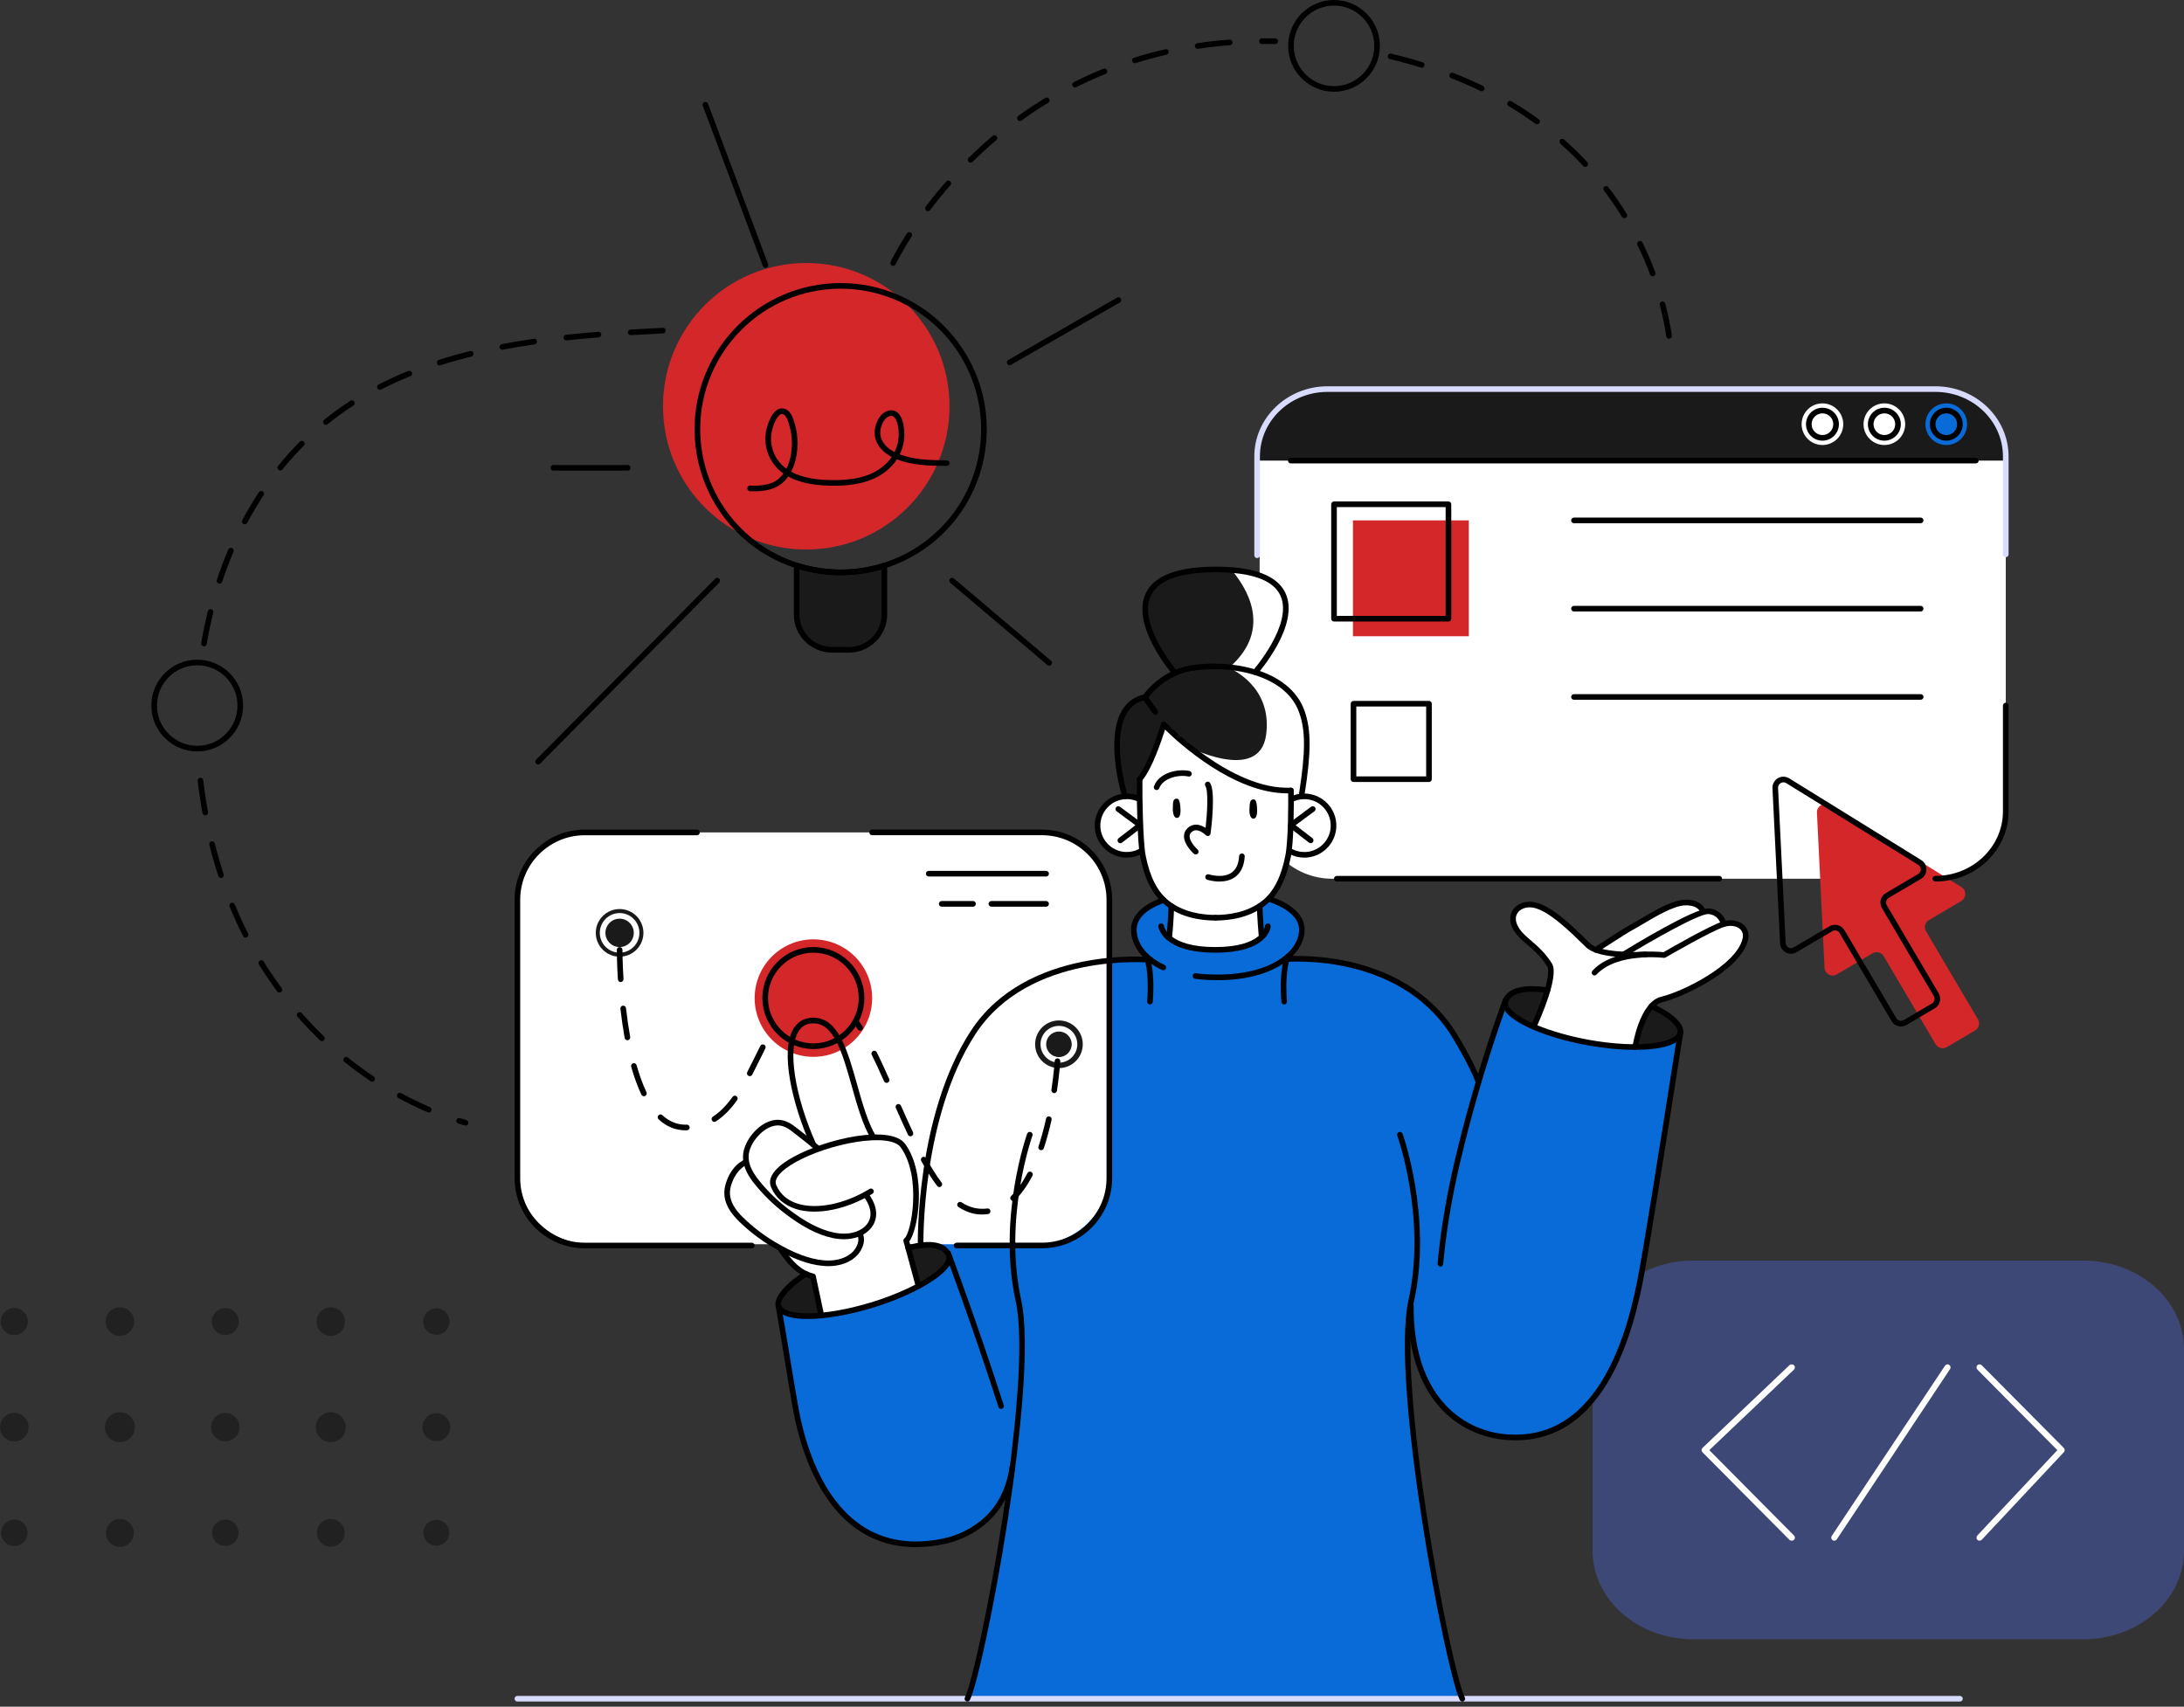 <svg width="421" height="329" viewBox="0 0 421 329" fill="none" xmlns="http://www.w3.org/2000/svg">
<rect x="0" y="0" width="421" height="329" fill="#333333" stroke="none"/>
<g clip-path="url(#clip0_800_1831)">
<path d="M256.808 75.005H372.651C380.374 75.005 386.643 81.274 386.643 88.997V155.398C386.643 163.121 380.374 169.39 372.651 169.39H256.808C249.086 169.39 242.816 163.121 242.816 155.398V88.997C242.816 81.274 249.086 75.005 256.808 75.005Z" fill="white"/>
<path d="M373.659 75.005H255.8C248.658 75.005 242.816 80.849 242.816 87.989V88.791H386.643V87.989C386.643 80.847 380.799 75.005 373.659 75.005Z" fill="#1A1A1A"/>
<path d="M326.396 243H401.604C412.31 243 421 250.646 421 260.065V298.935C421 308.354 412.31 316 401.604 316H326.396C315.69 316 307 308.354 307 298.935V260.065C307 250.646 315.69 243 326.396 243Z" fill="#3E4876"/>
<path d="M289.944 193.548L284.998 208.622C284.998 208.622 280.429 193.36 267.557 188.404C254.685 183.448 247.622 184.914 247.622 184.914C247.622 184.914 251.437 182.277 250.944 178.932C250.45 175.588 244.914 172.923 244.914 172.923L223.823 173.679C223.823 173.679 218.877 175.519 218.569 179.21C218.261 182.901 221.196 184.914 221.196 184.914C221.196 184.914 209.882 184.339 203.317 187.337C196.753 190.336 187.655 193.948 182.794 208.622C177.932 223.296 177.459 239.958 177.459 239.958L155.357 245.568C155.357 245.568 149.106 249.35 150.06 251.748L154.578 276.734C154.578 276.734 159.404 297.641 174.893 297.626C190.381 297.611 194.375 286.195 194.375 286.195C194.375 286.195 189.964 318.966 186.482 327.458H281.885C281.885 327.458 274.85 300.426 272.696 278.668C272.696 278.668 270.543 261.833 271.566 255.169C271.566 255.169 273.592 273.262 286.452 276.293C299.311 279.327 307.138 272.083 311.648 261.421C316.159 250.761 318.824 231.299 319.755 225.475C320.687 219.648 323.932 198.697 323.932 198.697C323.932 198.697 324.564 194.279 308.777 192.023C292.991 189.768 291.206 190.147 289.946 193.546L289.944 193.548Z" fill="#096BD8"/>
<path d="M113.726 160.463H199.849C207.572 160.463 213.841 166.733 213.841 174.455V225.849C213.841 233.572 207.572 239.841 199.849 239.841H113.726C106.004 239.841 99.734 233.572 99.734 225.849V174.455C99.734 166.733 106.004 160.463 113.726 160.463Z" fill="white"/>
<path d="M183.031 78.349C183.05 63.098 170.701 50.719 155.45 50.701C140.199 50.682 127.82 63.031 127.801 78.282C127.783 93.533 140.131 105.912 155.382 105.93C170.634 105.949 183.012 93.6 183.031 78.349Z" fill="#D3272A"/>
<path d="M216.737 153.122C216.737 153.122 212.491 136.735 220.364 134.465C220.364 134.465 223.538 131.034 226.504 129.735C226.504 129.735 219.124 120.684 220.947 115.743C222.769 110.805 227.965 109.573 234.252 109.505C240.539 109.436 247.455 111.35 247.859 116.202C248.261 121.053 241.954 129.583 241.954 129.583C241.954 129.583 251.166 131.945 251.593 139.619C252.021 147.296 250.96 152.387 250.96 152.387L248.826 153.952L218.262 155.808L216.739 153.12L216.737 153.122Z" fill="#1A1A1A"/>
<path d="M248.441 164.175C248.441 164.175 256.882 166.763 257.047 158.791C257.047 158.791 256.459 152.066 249.215 153.952L248.823 152.374C248.823 152.374 242.791 153.441 235.638 148.419C228.488 143.397 224.548 139.843 224.548 139.843C224.548 139.843 221.094 148.177 219.676 150.198L219.666 154.1C219.666 154.1 212.819 151.967 211.574 158.789C211.574 158.789 211.595 164.225 215.952 164.64C220.31 165.053 220.101 163.833 220.101 163.833C220.101 163.833 221.104 172.226 225.795 174.659L225.342 180.819C225.342 180.819 228.643 183.848 234.931 183.102C241.218 182.356 243.162 180.679 243.162 180.679L242.811 174.659C242.811 174.659 247.362 171.663 248.439 164.172L248.441 164.175Z" fill="white"/>
<path d="M295.725 197.672C295.725 197.672 299.332 189.511 298.953 187.666C298.573 185.82 294.969 181.75 293.185 180.251C291.4 178.749 291.383 175.746 293.185 174.735C294.989 173.727 297.825 174.743 300.554 177.113C303.28 179.482 306.675 183.145 307.905 183.099C307.905 183.099 317.292 176.018 321.283 174.995C325.274 173.972 327.155 173.755 328.166 175.405C328.166 175.405 331.488 175.578 332.254 177.93C332.254 177.93 335.092 177.355 336.105 179.075C337.121 180.796 335.726 184.128 332.419 186.442C329.113 188.755 324.047 191.693 320.359 192.652C316.671 193.612 315.21 201.879 315.21 201.879C315.21 201.879 302.822 201.469 295.728 197.669L295.725 197.672Z" fill="white"/>
<path d="M177.063 247.917L174.683 239.146C174.683 239.146 178.282 234.758 176.198 226.086C174.113 217.414 168.348 219.226 168.348 219.226C168.348 219.226 164.817 210.618 163.792 206.054C162.766 201.49 159.867 195.974 156.056 196.717C152.243 197.458 151.709 203.552 152.849 208.314C153.989 213.076 156.499 220.002 156.499 220.002C156.499 220.002 152.192 216.273 150.571 216.398C148.949 216.523 145.635 217.867 144.76 219.908C143.887 221.95 143.581 224.009 143.581 224.009C143.581 224.009 140.351 225.757 140.249 229.008C140.148 232.261 142.405 235.712 150.988 240.93C150.988 240.93 152.345 245.278 157.062 245.891L158.327 253.578C158.327 253.578 163.916 253.064 168.348 251.484C172.782 249.903 177.063 247.915 177.063 247.915V247.917Z" fill="white"/>
<path d="M378.096 170.993L352.644 155.24C351.565 154.573 350.183 155.39 350.244 156.655L351.708 186.551C351.766 187.734 353.059 188.432 354.08 187.829L360.96 183.771C361.708 183.331 362.673 183.578 363.116 184.329L373.119 201.296C373.56 202.045 374.527 202.294 375.275 201.854L380.72 198.644C381.468 198.204 381.718 197.239 381.277 196.488L371.274 179.52C370.834 178.772 371.081 177.807 371.831 177.365L378.07 173.686C379.091 173.086 379.106 171.615 378.098 170.993H378.096Z" fill="#D3272A"/>
<path d="M153.562 109.003V119.854C153.562 119.854 154.526 125.261 161.599 125.261C168.673 125.261 170.185 120.43 170.185 120.43L170.523 109.011C170.523 109.011 163.604 112.216 153.562 109.003Z" fill="#1A1A1A"/>
<path d="M167.981 194.166C168.956 187.988 164.739 182.189 158.561 181.214C152.383 180.239 146.585 184.457 145.609 190.634C144.634 196.812 148.852 202.611 155.03 203.586C161.207 204.561 167.006 200.344 167.981 194.166Z" fill="#D3272A"/>
<path d="M379.188 81.77C379.188 83.987 377.391 85.784 375.174 85.784C372.957 85.784 371.16 83.987 371.16 81.77C371.16 79.553 372.957 77.756 375.174 77.756C377.391 77.756 379.188 79.553 379.188 81.77Z" fill="#096BD8"/>
<path d="M367.255 81.77C367.255 83.987 365.458 85.784 363.241 85.784C361.024 85.784 359.227 83.987 359.227 81.77C359.227 79.553 361.024 77.756 363.241 77.756C365.458 77.756 367.255 79.553 367.255 81.77Z" fill="white"/>
<path d="M355.317 81.77C355.317 83.987 353.52 85.784 351.303 85.784C349.086 85.784 347.289 83.987 347.289 81.77C347.289 79.553 349.086 77.756 351.303 77.756C353.52 77.756 355.317 79.553 355.317 81.77Z" fill="white"/>
<path d="M154.837 245.57L156.79 246.008L158.655 253.708C158.655 253.708 150.518 253.957 150.06 251.748C149.601 249.539 154.837 245.57 154.837 245.57Z" fill="#1A1A1A"/>
<path d="M175.152 240.564L177.061 247.917C177.061 247.917 184.326 244.153 182.636 241.335C180.943 238.515 175.152 240.566 175.152 240.566V240.564Z" fill="#1A1A1A"/>
<path d="M297.946 190.715C297.946 190.715 296.857 196.931 295.724 197.672C294.594 198.415 289.353 195.276 290.241 192.746C291.13 190.214 297.944 190.715 297.944 190.715H297.946Z" fill="#1A1A1A"/>
<path d="M317.949 193.922C317.949 193.922 315.233 199.509 315.49 201.765C315.49 201.765 323.457 201.805 323.93 198.7C324.307 196.241 317.949 193.922 317.949 193.922Z" fill="#1A1A1A"/>
<path d="M124.031 179.826C124.031 182.361 121.975 184.418 119.439 184.418C116.904 184.418 114.848 182.361 114.848 179.826C114.848 177.291 116.904 175.234 119.439 175.234C121.975 175.234 124.031 177.291 124.031 179.826Z" fill="#1A1A1A"/>
<path d="M208.719 201.301C208.719 203.837 206.662 205.893 204.127 205.893C201.592 205.893 199.535 203.837 199.535 201.301C199.535 198.766 201.592 196.709 204.127 196.709C206.662 196.709 208.719 198.766 208.719 201.301Z" fill="#1A1A1A"/>
<path d="M283.134 100.313H260.801V122.647H283.134V100.313Z" fill="#D3272A"/>
<path d="M250.959 152.389C250.959 152.389 252.02 147.296 251.593 139.622C251.165 131.947 241.953 129.585 241.953 129.585C241.953 129.585 248.261 121.056 247.858 116.204C247.517 112.101 242.521 110.108 237.186 109.627C240.009 112.847 245.682 121.132 236.888 128.743C236.888 128.743 245.361 132.092 244.063 141.658C242.765 151.226 228.48 143.707 228.48 143.707C228.48 143.707 233.482 150.266 236.845 154.68L248.823 153.952L250.956 152.387L250.959 152.389Z" fill="white"/>
<path d="M345.375 296.997C345.209 296.997 345.047 296.933 344.924 296.811L328.17 279.935C327.939 279.704 327.944 279.336 328.182 279.111L344.936 263.171C345.176 262.943 345.575 262.943 345.818 263.171C346.061 263.403 346.061 263.776 345.818 264.01L329.491 279.542L345.829 296C346.067 296.237 346.055 296.61 345.803 296.836C345.683 296.944 345.531 297 345.375 297V296.997Z" fill="white"/>
<path d="M295.627 198.438C295.551 198.438 295.472 198.42 295.4 198.387C295.131 198.262 295.011 197.939 295.136 197.669C296.811 194.039 299.135 187.747 298.244 186.312C297.058 184.397 295.749 183.272 294.484 182.18C293.998 181.763 293.53 181.358 293.092 180.931C290.465 178.362 291.089 176.382 291.478 175.649C292.219 174.257 294.023 173.541 295.838 173.918C299.104 174.593 303.037 178.444 306.201 181.541L306.486 181.821C308.308 183.603 314.809 183.606 317.163 183.453C317.464 183.471 317.718 183.659 317.736 183.96C317.754 184.257 317.53 184.514 317.23 184.532C316.868 184.553 308.265 185.074 305.727 182.593L305.442 182.315C302.543 179.477 298.572 175.588 295.619 174.979C294.26 174.705 292.952 175.186 292.433 176.158C291.85 177.253 292.366 178.711 293.848 180.159C294.27 180.572 294.721 180.961 295.189 181.363C296.454 182.453 297.887 183.687 299.165 185.744C300.624 188.091 296.884 196.47 296.118 198.125C296.027 198.323 295.833 198.44 295.627 198.44V198.438Z" fill="black"/>
<path d="M315.208 202.426C314.832 202.373 314.628 202.098 314.674 201.803C314.727 201.446 316.051 193.113 320.236 192.13C324.29 191.178 334.808 186.049 335.925 180.857C336.075 180.154 335.9 179.546 335.416 179.1C334.731 178.472 333.581 178.304 332.413 178.66C330.01 179.391 321.144 184.52 321.055 184.573C320.953 184.632 320.834 184.662 320.717 184.642C320.63 184.634 311.724 183.573 307.761 187.862C307.557 188.081 307.218 188.096 306.994 187.892C306.776 187.689 306.76 187.347 306.964 187.126C311.019 182.738 319.291 183.402 320.666 183.547C321.91 182.829 329.727 178.344 332.095 177.624C333.634 177.158 335.182 177.421 336.144 178.304C336.905 179.004 337.208 180.017 336.979 181.083C335.678 187.139 324.008 192.354 320.482 193.184C317.593 193.864 316.084 199.754 315.746 201.966C315.705 202.233 315.476 202.426 315.211 202.426H315.208Z" fill="black"/>
<path d="M312.956 184.54C312.775 184.54 312.597 184.448 312.495 184.283C312.338 184.028 312.416 183.695 312.671 183.537C314.119 182.646 326.884 174.842 329.476 175.122C331.751 175.372 332.637 177.148 332.787 178.054C332.836 178.35 332.637 178.627 332.342 178.675C332.052 178.726 331.769 178.525 331.721 178.233C331.703 178.143 331.364 176.42 329.359 176.199C327.719 176.021 318.592 181.167 313.241 184.459C313.152 184.512 313.053 184.54 312.956 184.54Z" fill="black"/>
<path d="M307.624 183.644C307.449 183.644 307.276 183.558 307.171 183.4C307.006 183.15 307.077 182.817 307.327 182.651C307.551 182.504 312.85 179.027 314.11 178.352C314.713 178.029 315.431 177.606 316.213 177.143C318.903 175.55 322.25 173.569 324.704 173.445C328.066 173.274 328.761 175.42 328.789 175.512C328.868 175.799 328.7 176.097 328.413 176.178C328.135 176.26 327.835 176.092 327.748 175.812C327.728 175.746 327.272 174.42 324.757 174.526C322.571 174.638 319.214 176.626 316.765 178.077C315.968 178.551 315.235 178.981 314.622 179.312C313.403 179.966 307.973 183.524 307.917 183.56C307.826 183.621 307.724 183.649 307.622 183.649L307.624 183.644Z" fill="black"/>
<path d="M377.808 328H99.734C99.433 328 99.191 327.758 99.191 327.458C99.191 327.157 99.433 326.916 99.734 326.916H377.808C378.109 326.916 378.351 327.157 378.351 327.458C378.351 327.758 378.109 328 377.808 328Z" fill="#D8DBFE"/>
<path d="M226.695 153.968C227.127 153.899 227.415 154.085 227.54 155.64C227.677 157.376 227.229 157.681 226.84 157.666C226.45 157.651 226.061 157.116 226.079 155.874C226.097 154.634 226.127 154.054 226.695 153.965V153.968Z" fill="black"/>
<path d="M241.517 154.107C241.949 154.051 242.234 154.242 242.318 155.803C242.41 157.541 241.954 157.834 241.565 157.808C241.176 157.783 240.801 157.238 240.852 155.999C240.903 154.759 240.949 154.181 241.517 154.107Z" fill="black"/>
<path d="M217.208 165.322C217.078 165.322 216.946 165.32 216.816 165.31C213.416 165.096 210.822 162.156 211.036 158.755C211.25 155.355 214.24 152.758 217.59 152.977C218.244 153.018 218.883 153.161 219.494 153.402C219.771 153.512 219.906 153.827 219.797 154.105C219.687 154.382 219.377 154.52 219.094 154.408C218.593 154.209 218.064 154.09 217.524 154.056C214.711 153.881 212.293 156.019 212.118 158.824C211.942 161.629 214.08 164.055 216.885 164.23C217.801 164.281 218.73 164.095 219.55 163.668C219.812 163.533 220.141 163.632 220.281 163.897C220.418 164.162 220.314 164.49 220.051 164.627C219.173 165.083 218.198 165.32 217.211 165.32L217.208 165.322Z" fill="black"/>
<path d="M215.964 162.545C215.804 162.545 215.643 162.471 215.537 162.334C215.353 162.1 215.397 161.759 215.636 161.575L218.874 159.073L215.246 156.391C215.007 156.212 214.956 155.874 215.132 155.635C215.31 155.395 215.649 155.344 215.888 155.52L220.09 158.63C220.228 158.732 220.309 158.89 220.309 159.061C220.309 159.231 220.233 159.392 220.098 159.493L216.292 162.433C216.193 162.51 216.079 162.548 215.962 162.548L215.964 162.545Z" fill="black"/>
<path d="M251.416 165.322C250.428 165.322 249.454 165.086 248.575 164.63C248.311 164.49 248.209 164.164 248.346 163.9C248.486 163.635 248.81 163.536 249.077 163.67C249.896 164.098 250.818 164.289 251.742 164.233C254.547 164.057 256.685 161.632 256.509 158.827C256.334 156.022 253.923 153.878 251.103 154.059C250.523 154.095 249.958 154.227 249.431 154.454C249.156 154.571 248.838 154.443 248.72 154.169C248.603 153.894 248.733 153.576 249.006 153.458C249.647 153.186 250.329 153.026 251.034 152.98C254.404 152.764 257.375 155.36 257.589 158.758C257.802 162.159 255.209 165.098 251.811 165.312C251.681 165.32 251.548 165.325 251.419 165.325L251.416 165.322Z" fill="black"/>
<path d="M252.66 162.545C252.545 162.545 252.428 162.507 252.329 162.431L248.524 159.491C248.389 159.386 248.31 159.226 248.313 159.058C248.313 158.89 248.397 158.73 248.531 158.628L252.734 155.517C252.973 155.342 253.314 155.39 253.49 155.632C253.668 155.871 253.617 156.21 253.375 156.388L249.748 159.071L252.986 161.573C253.223 161.756 253.266 162.095 253.085 162.331C252.978 162.471 252.818 162.543 252.657 162.543L252.66 162.545Z" fill="black"/>
<path d="M292.162 277.642C291.584 277.642 290.996 277.619 290.395 277.573C281.104 276.845 271.241 269.622 271.424 251.524C271.427 251.226 271.669 250.987 271.967 250.987C272.272 250.989 272.509 251.236 272.509 251.534C272.333 268.886 281.677 275.804 290.482 276.492C310.206 278.034 314.782 251.817 316.284 243.201C318.471 230.632 323.348 199.283 323.396 198.967C323.442 198.672 323.706 198.483 324.014 198.514C324.31 198.56 324.513 198.837 324.467 199.133C324.419 199.448 319.537 230.807 317.351 243.386C315.854 251.985 311.389 277.642 292.167 277.642H292.162Z" fill="black"/>
<path d="M277.653 244.155C277.307 244.125 277.088 243.863 277.116 243.565C277.806 235.944 279.221 228.896 280.287 224.322C284.5 206.255 289.69 192.688 289.741 192.553C289.85 192.276 290.161 192.136 290.441 192.242C290.721 192.349 290.858 192.662 290.751 192.942C290.7 193.077 285.536 206.581 281.341 224.571C280.285 229.107 278.88 236.107 278.192 243.664C278.167 243.944 277.933 244.155 277.653 244.155Z" fill="black"/>
<path d="M234.31 177.451C231.596 177.451 227.712 176.934 224.612 174.471C222.227 172.577 220.646 169.53 219.783 165.16C219.213 162.268 219.088 153.163 219.139 150.19C219.144 149.895 219.386 149.658 219.681 149.658C219.989 149.663 220.229 149.91 220.224 150.208C220.17 153.402 220.318 162.271 220.847 164.948C221.659 169.054 223.11 171.892 225.286 173.623C228.142 175.891 231.769 176.367 234.31 176.367C234.61 176.367 234.852 176.609 234.852 176.909C234.852 177.209 234.61 177.451 234.31 177.451Z" fill="black"/>
<path d="M234.308 177.451C234.007 177.451 233.766 177.209 233.766 176.909C233.766 176.609 234.007 176.367 234.308 176.367C236.848 176.367 240.475 175.891 243.331 173.623C245.507 171.892 246.961 169.057 247.77 164.948C248.34 162.064 248.356 154.899 248.312 152.382C248.307 152.084 248.547 151.837 248.844 151.832C249.147 151.832 249.389 152.069 249.394 152.364C249.438 154.914 249.417 162.182 248.832 165.157C247.969 169.525 246.388 172.574 244.003 174.468C240.903 176.932 237.019 177.449 234.308 177.449V177.451Z" fill="black"/>
<path d="M248.13 152.931C237.847 152.931 227.286 143.29 224.583 140.642C223.901 142.806 222.017 148.373 220.083 150.557C219.887 150.781 219.543 150.801 219.319 150.605C219.095 150.406 219.075 150.065 219.273 149.841C221.485 147.342 223.789 139.55 223.809 139.471C223.863 139.286 224.013 139.143 224.201 139.097C224.387 139.054 224.588 139.11 224.72 139.25C224.845 139.38 237.381 152.351 248.802 151.837C249.108 151.842 249.355 152.053 249.365 152.354C249.377 152.651 249.148 152.906 248.848 152.919C248.609 152.929 248.367 152.934 248.128 152.934L248.13 152.931Z" fill="black"/>
<path d="M225.421 181.017C225.072 180.984 224.853 180.722 224.881 180.424C225.171 177.405 225.255 174.671 225.258 174.646C225.266 174.353 225.507 174.122 225.798 174.122C226.113 174.132 226.347 174.381 226.337 174.679C226.337 174.707 226.251 177.474 225.958 180.528C225.93 180.808 225.696 181.02 225.421 181.02V181.017Z" fill="black"/>
<path d="M243.169 180.752C242.891 180.752 242.654 180.541 242.629 180.259C242.357 177.314 242.278 174.702 242.278 174.674C242.268 174.376 242.502 174.127 242.802 174.119C243.108 174.119 243.349 174.348 243.357 174.643C243.357 174.669 243.436 177.25 243.706 180.159C243.734 180.455 243.515 180.719 243.217 180.747C243.199 180.747 243.184 180.75 243.169 180.75V180.752Z" fill="black"/>
<path d="M216.85 154.046C216.618 154.046 216.404 153.896 216.333 153.664C216.196 153.214 212.981 142.559 216.267 136.972C217.214 135.361 218.614 134.322 220.426 133.884C221.078 132.998 224.137 129.216 229.365 128.297C236.813 126.991 248.588 128.837 251.47 137.028C252.765 140.703 252.77 144.898 251.495 153.066C251.447 153.361 251.169 153.563 250.876 153.517C250.581 153.471 250.378 153.193 250.423 152.898C251.668 144.931 251.673 140.874 250.449 137.387C247.774 129.789 236.622 128.119 229.549 129.364C224.211 130.3 221.22 134.627 221.192 134.671C221.113 134.788 220.991 134.867 220.856 134.897C219.23 135.243 218.033 136.101 217.196 137.522C214.149 142.701 217.333 153.242 217.367 153.346C217.453 153.631 217.293 153.934 217.008 154.023C216.954 154.039 216.901 154.046 216.847 154.046H216.85Z" fill="black"/>
<path d="M186.48 328C186.398 328 186.317 327.982 186.241 327.944C185.971 327.811 185.861 327.486 185.994 327.218C188.72 321.687 199.27 266.615 195.791 250.832C192.245 234.735 197.939 218.709 197.998 218.546C198.102 218.266 198.413 218.121 198.693 218.22C198.973 218.325 199.12 218.633 199.018 218.915C198.96 219.073 193.373 234.816 196.85 250.597C200.362 266.531 189.718 322.115 186.966 327.694C186.872 327.885 186.681 327.997 186.48 327.997V328Z" fill="black"/>
<path d="M281.884 328C281.685 328 281.492 327.888 281.397 327.697C278.646 322.12 268.001 266.542 271.514 250.6C274.993 234.809 269.404 219.076 269.345 218.918C269.243 218.638 269.388 218.327 269.671 218.223C269.953 218.121 270.261 218.266 270.366 218.549C270.424 218.709 276.118 234.737 272.573 250.834C269.093 266.626 279.646 321.693 282.372 327.221C282.505 327.488 282.395 327.814 282.125 327.947C282.049 327.985 281.968 328.003 281.886 328.003L281.884 328Z" fill="black"/>
<path d="M315.176 202.375C312.333 202.375 309.144 202.065 306.072 201.507C298.066 200.059 291.426 197.213 289.924 194.587C289.476 193.805 289.555 193.174 289.7 192.779C290.774 189.857 295.015 189.839 298.382 190.341C298.677 190.384 298.881 190.659 298.838 190.954C298.794 191.25 298.532 191.468 298.224 191.41C295.791 191.051 291.581 190.796 290.718 193.151C290.621 193.416 290.67 193.708 290.863 194.049C292.176 196.34 298.8 199.089 306.268 200.441C315.882 202.172 323.014 201.057 323.396 198.962C323.571 197.995 321.815 196.132 318.122 194.449C317.852 194.324 317.73 194.004 317.854 193.731C317.979 193.459 318.302 193.344 318.572 193.464C321.66 194.872 324.829 197.106 324.46 199.155C324.047 201.421 320.137 202.373 315.179 202.373L315.176 202.375Z" fill="black"/>
<path d="M176.543 298.232C172.445 298.232 168.759 297.153 165.539 295.007C157.335 289.537 154.151 278.439 152.985 272.31C152.492 269.724 151.901 266.096 151.272 262.261C150.723 258.903 150.132 255.294 149.524 251.845C149.473 251.55 149.669 251.27 149.961 251.216C150.267 251.173 150.537 251.361 150.59 251.654C151.199 255.108 151.792 258.722 152.341 262.085C152.968 265.916 153.561 269.535 154.049 272.106C155.185 278.07 158.264 288.857 166.14 294.106C170.5 297.013 175.789 297.842 181.858 296.567C185.202 295.867 193.144 293.111 194.625 282.705C194.666 282.41 194.946 282.191 195.236 282.247C195.531 282.288 195.738 282.562 195.694 282.858C194.075 294.251 184.864 297.043 182.082 297.626C180.16 298.028 178.314 298.229 176.543 298.229V298.232Z" fill="black"/>
<path d="M192.98 271.602C192.751 271.602 192.537 271.455 192.466 271.226C187.433 255.564 182.335 241.943 182.284 241.809C182.18 241.529 182.322 241.218 182.6 241.114C182.88 241.007 183.19 241.149 183.295 241.429C183.346 241.564 188.452 255.207 193.491 270.895C193.583 271.18 193.428 271.483 193.143 271.574C193.087 271.592 193.031 271.602 192.977 271.602H192.98Z" fill="black"/>
<path d="M155.666 254.258C152.423 254.258 150.04 253.565 149.539 251.908C149.452 251.623 149.615 251.32 149.9 251.234C150.185 251.15 150.488 251.308 150.575 251.595C151.191 253.634 158.399 253.932 167.759 251.104C175.023 248.907 181.287 245.42 182.328 242.989C182.484 242.628 182.499 242.333 182.372 242.083C181.3 239.96 177.884 240.368 175.206 241.085C174.911 241.159 174.621 240.991 174.542 240.704C174.466 240.413 174.636 240.118 174.924 240.039C179.386 238.84 182.214 239.37 183.336 241.594C183.525 241.971 183.677 242.59 183.324 243.417C182.148 246.156 175.736 249.824 168.069 252.14C163.788 253.433 159.211 254.26 155.666 254.26V254.258Z" fill="black"/>
<path d="M150.057 252.29C149.825 252.29 149.609 252.14 149.54 251.906C148.965 250.002 151.963 246.98 155.076 245.104C155.333 244.949 155.664 245.031 155.82 245.29C155.972 245.545 155.891 245.878 155.634 246.034C152.373 247.999 150.273 250.59 150.576 251.59C150.663 251.875 150.5 252.178 150.215 252.265C150.161 252.28 150.11 252.288 150.057 252.288V252.29Z" fill="black"/>
<path d="M222.953 152.3C222.892 152.3 222.828 152.29 222.767 152.267C222.487 152.165 222.339 151.855 222.444 151.572C223.416 148.902 227.125 148.133 229.314 148.625C229.604 148.691 229.787 148.978 229.723 149.271C229.66 149.561 229.377 149.747 229.077 149.681C227.275 149.276 224.182 149.956 223.459 151.944C223.38 152.163 223.174 152.3 222.953 152.3Z" fill="black"/>
<path d="M235.064 169.932C233.802 169.932 232.779 169.606 232.705 169.581C232.42 169.486 232.267 169.184 232.359 168.898C232.453 168.613 232.761 168.458 233.041 168.552C233.066 168.562 235.688 169.387 237.378 168.237C238.269 167.631 238.768 166.552 238.862 165.029C238.882 164.734 239.096 164.531 239.435 164.523C239.733 164.541 239.959 164.798 239.941 165.096C239.824 166.972 239.165 168.331 237.981 169.133C237.073 169.751 236.004 169.929 235.064 169.929V169.932Z" fill="black"/>
<path d="M230.502 164.716C230.372 164.716 230.245 164.671 230.141 164.576C229.952 164.408 228.282 162.868 228.232 161.275C228.214 160.682 228.425 160.14 228.848 159.71C229.334 159.216 229.909 158.964 230.555 158.964C231.261 158.964 231.912 159.274 232.396 159.587C232.727 156.609 232.956 152.43 232.355 151.514C232.192 151.264 232.261 150.928 232.51 150.765C232.762 150.602 233.096 150.668 233.261 150.92C234.346 152.57 233.531 159.341 233.355 160.682C233.327 160.886 233.185 161.059 232.989 161.125C232.795 161.191 232.576 161.138 232.431 160.99C232.172 160.725 231.332 160.043 230.555 160.043C230.204 160.043 229.899 160.183 229.619 160.466C229.4 160.69 229.303 160.934 229.313 161.237C229.344 162.204 230.443 163.393 230.863 163.77C231.087 163.968 231.105 164.312 230.907 164.533C230.8 164.653 230.652 164.714 230.505 164.714L230.502 164.716Z" fill="black"/>
<path d="M222.692 137.779C222.522 137.779 222.356 137.7 222.249 137.552L220.506 135.091C220.333 134.846 220.391 134.51 220.636 134.335C220.877 134.164 221.216 134.22 221.392 134.465L223.135 136.926C223.308 137.17 223.25 137.506 223.005 137.682C222.911 137.748 222.802 137.781 222.692 137.781V137.779Z" fill="black"/>
<g opacity="0.7">
<path opacity="0.7" d="M43.401 257.375C44.847 257.375 46.021 256.201 46.021 254.755C46.021 253.31 44.849 252.136 43.401 252.136C41.953 252.136 40.781 253.31 40.781 254.755C40.781 256.201 41.955 257.375 43.401 257.375Z" fill="#1A1A1A"/>
<path d="M63.759 257.511C65.281 257.511 66.515 256.278 66.515 254.755C66.515 253.233 65.281 252 63.759 252C62.237 252 61.004 253.233 61.004 254.755C61.004 256.278 62.237 257.511 63.759 257.511Z" fill="#1A1A1A"/>
<path d="M84.111 257.31C85.519 257.31 86.662 256.167 86.662 254.758C86.662 253.349 85.519 252.207 84.111 252.207C82.702 252.207 81.559 253.349 81.559 254.758C81.559 256.167 82.702 257.31 84.111 257.31Z" fill="#1A1A1A"/>
<path opacity="0.7" d="M43.4 277.869C44.922 277.869 46.156 276.635 46.156 275.113C46.156 273.591 44.922 272.358 43.4 272.358C41.878 272.358 40.645 273.591 40.645 275.113C40.645 276.635 41.878 277.869 43.4 277.869Z" fill="#1A1A1A"/>
<path d="M63.758 278.005C65.354 278.005 66.65 276.712 66.65 275.113C66.65 273.515 65.357 272.222 63.758 272.222C62.16 272.222 60.867 273.515 60.867 275.113C60.867 276.712 62.16 278.005 63.758 278.005Z" fill="#1A1A1A"/>
<path d="M84.113 277.8C85.599 277.8 86.801 276.598 86.801 275.113C86.801 273.628 85.599 272.425 84.113 272.425C82.628 272.425 81.426 273.628 81.426 275.113C81.426 276.598 82.628 277.8 84.113 277.8Z" fill="#1A1A1A"/>
<path opacity="0.7" d="M43.4 298.023C44.808 298.023 45.951 296.88 45.951 295.471C45.951 294.062 44.808 292.919 43.4 292.919C41.991 292.919 40.848 294.062 40.848 295.471C40.848 296.88 41.991 298.023 43.4 298.023Z" fill="#1A1A1A"/>
<path d="M63.758 298.159C65.242 298.159 66.445 296.956 66.445 295.471C66.445 293.987 65.242 292.784 63.758 292.784C62.274 292.784 61.07 293.987 61.07 295.471C61.07 296.956 62.274 298.159 63.758 298.159Z" fill="#1A1A1A"/>
<path d="M84.112 297.977C85.496 297.977 86.619 296.854 86.619 295.471C86.619 294.087 85.496 292.964 84.112 292.964C82.729 292.964 81.606 294.087 81.606 295.471C81.606 296.854 82.729 297.977 84.112 297.977Z" fill="#1A1A1A"/>
</g>
<g opacity="0.7">
<path d="M2.756 257.375C4.202 257.375 5.376 256.201 5.376 254.755C5.376 253.31 4.202 252.136 2.756 252.136C1.311 252.136 0.137 253.31 0.137 254.755C0.137 256.201 1.311 257.375 2.756 257.375Z" fill="#1A1A1A"/>
<path d="M23.111 257.511C24.633 257.511 25.866 256.278 25.866 254.755C25.866 253.233 24.633 252 23.111 252C21.589 252 20.355 253.233 20.355 254.755C20.355 256.278 21.589 257.511 23.111 257.511Z" fill="#1A1A1A"/>
<path opacity="0.7" d="M43.466 257.31C44.875 257.31 46.018 256.167 46.018 254.758C46.018 253.349 44.875 252.207 43.466 252.207C42.057 252.207 40.914 253.349 40.914 254.758C40.914 256.167 42.057 257.31 43.466 257.31Z" fill="#1A1A1A"/>
<path d="M2.755 277.869C4.278 277.869 5.511 276.635 5.511 275.113C5.511 273.591 4.278 272.358 2.755 272.358C1.233 272.358 0 273.591 0 275.113C0 276.635 1.233 277.869 2.755 277.869Z" fill="#1A1A1A"/>
<path d="M23.11 278.005C24.706 278.005 26.001 276.712 26.001 275.113C26.001 273.515 24.709 272.222 23.11 272.222C21.512 272.222 20.219 273.515 20.219 275.113C20.219 276.712 21.512 278.005 23.11 278.005Z" fill="#1A1A1A"/>
<path opacity="0.7" d="M43.469 277.8C44.954 277.8 46.156 276.598 46.156 275.113C46.156 273.628 44.954 272.425 43.469 272.425C41.983 272.425 40.781 273.628 40.781 275.113C40.781 276.598 41.983 277.8 43.469 277.8Z" fill="#1A1A1A"/>
<path d="M2.755 298.023C4.164 298.023 5.307 296.88 5.307 295.471C5.307 294.062 4.164 292.919 2.755 292.919C1.346 292.919 0.203 294.062 0.203 295.471C0.203 296.88 1.346 298.023 2.755 298.023Z" fill="#1A1A1A"/>
<path d="M25.801 295.519C25.814 294.034 24.621 292.821 23.137 292.808C21.653 292.795 20.439 293.987 20.426 295.472C20.413 296.956 21.606 298.17 23.09 298.183C24.574 298.196 25.788 297.003 25.801 295.519Z" fill="#1A1A1A"/>
<path opacity="0.7" d="M45.24 297.244C46.219 296.265 46.219 294.678 45.24 293.699C44.261 292.72 42.674 292.72 41.695 293.699C40.716 294.678 40.716 296.265 41.695 297.244C42.674 298.222 44.261 298.222 45.24 297.244Z" fill="#1A1A1A"/>
</g>
<path d="M163.654 125.801H160.391C156.326 125.801 153.02 122.497 153.02 118.434V109.505C153.02 109.322 153.027 109.144 153.04 108.963C153.053 108.8 153.144 108.65 153.279 108.558C153.417 108.466 153.59 108.441 153.745 108.494C159.055 110.213 164.962 110.223 170.295 108.512C170.45 108.464 170.621 108.487 170.758 108.576C170.896 108.668 170.982 108.813 170.998 108.976C171.015 109.151 171.02 109.329 171.02 109.505V118.434C171.02 122.494 167.714 125.801 163.649 125.801H163.654ZM154.106 109.737V118.434C154.106 121.898 156.927 124.719 160.393 124.719H163.657C167.126 124.719 169.946 121.898 169.946 118.434V109.754C164.82 111.254 159.215 111.246 154.109 109.737H154.106Z" fill="black"/>
<path d="M162.053 110.877C159.095 110.877 156.191 110.421 153.416 109.525C141.738 105.773 133.891 95.001 133.891 82.722C133.891 67.198 146.523 54.565 162.053 54.565C177.582 54.565 190.21 67.196 190.21 82.722C190.21 95.024 182.339 105.804 170.628 109.546C167.866 110.429 164.982 110.879 162.053 110.879V110.877ZM162.053 55.647C147.122 55.647 134.975 67.794 134.975 82.722C134.975 94.53 142.517 104.888 153.747 108.494C159.057 110.215 164.965 110.225 170.297 108.515C181.56 104.918 189.125 94.553 189.125 82.722C189.125 67.794 176.981 55.647 162.053 55.647Z" fill="black"/>
<path d="M145.429 94.706C145.127 94.706 144.836 94.698 144.564 94.686C144.266 94.673 144.035 94.421 144.047 94.123C144.06 93.833 144.299 93.606 144.587 93.606C146.247 93.678 148.586 93.614 150.123 92.273C150.467 91.972 150.765 91.639 151.022 91.282C150.327 90.786 149.726 90.211 149.22 89.557C147.906 87.859 147.321 85.637 147.611 83.466C147.71 82.722 148.392 79.777 149.907 78.948C150.418 78.67 150.976 78.652 151.515 78.907C152.551 79.39 152.946 80.811 153.206 81.75L153.264 81.959C153.59 83.102 153.748 84.29 153.74 85.497C153.732 86.604 153.57 88.897 152.503 90.936C154.654 92.115 157.655 92.639 161.593 92.54C163.843 92.481 165.719 92.158 167.332 91.555C169.305 90.814 170.873 89.595 171.899 88.083C171.789 88.027 171.68 87.968 171.573 87.907C169.921 86.983 168.821 85.502 168.628 83.947C168.519 83.051 168.694 82.081 169.135 81.142C169.471 80.431 170.084 79.52 171.112 79.2C171.955 78.942 172.556 79.194 172.909 79.454C174.271 80.462 174.332 83.209 174.33 83.751C174.322 85.112 174.014 86.408 173.439 87.587C176.132 88.628 179.377 88.727 182.508 88.729C182.808 88.729 183.05 88.971 183.05 89.269C183.05 89.567 182.806 89.809 182.508 89.809C179.214 89.809 175.793 89.697 172.899 88.536C171.754 90.297 169.969 91.718 167.712 92.563C165.986 93.212 163.995 93.555 161.621 93.619C157.469 93.726 154.27 93.148 151.941 91.858C151.63 92.298 151.263 92.713 150.836 93.087C149.281 94.444 147.15 94.706 145.432 94.706H145.429ZM150.744 79.808C150.637 79.808 150.535 79.838 150.429 79.897C149.533 80.388 148.828 82.542 148.685 83.608C148.433 85.497 148.94 87.421 150.077 88.895C150.502 89.445 151.004 89.931 151.587 90.356C152.508 88.546 152.651 86.484 152.656 85.487C152.663 84.382 152.518 83.295 152.223 82.251L152.162 82.038C151.969 81.335 151.64 80.159 151.055 79.884C150.945 79.833 150.843 79.805 150.742 79.805L150.744 79.808ZM171.8 80.174C171.695 80.174 171.573 80.192 171.431 80.236C170.743 80.447 170.308 81.182 170.109 81.605C169.753 82.358 169.611 83.122 169.697 83.814C169.847 85.028 170.746 86.204 172.097 86.963C172.212 87.026 172.326 87.088 172.444 87.146C172.96 86.103 173.24 84.952 173.245 83.748C173.25 82.453 172.945 80.829 172.265 80.325C172.169 80.253 172.026 80.172 171.802 80.172L171.8 80.174Z" fill="black"/>
<path d="M373.066 169.932C372.765 169.932 372.523 169.69 372.523 169.39C372.523 169.089 372.765 168.847 373.066 168.847C380.254 168.847 386.1 163.265 386.1 156.403V136.004C386.1 135.707 386.342 135.465 386.643 135.465C386.943 135.465 387.185 135.707 387.185 136.004V156.403C387.185 163.861 380.849 169.929 373.068 169.929L373.066 169.932Z" fill="black"/>
<path d="M242.331 107.585C242.031 107.585 241.789 107.344 241.789 107.046V87.989C241.789 80.531 248.124 74.462 255.906 74.462H373.067C380.851 74.462 387.184 80.528 387.184 87.989V106.875C387.184 107.173 386.942 107.415 386.641 107.415C386.341 107.415 386.099 107.173 386.099 106.875V87.989C386.099 81.126 380.253 75.544 373.064 75.544H255.903C248.715 75.544 242.868 81.126 242.868 87.989V107.046C242.868 107.344 242.626 107.585 242.326 107.585H242.331Z" fill="#D8DBFE"/>
<path d="M331.41 169.932H257.691C257.39 169.932 257.148 169.69 257.148 169.39C257.148 169.089 257.39 168.848 257.691 168.848H331.41C331.71 168.848 331.952 169.089 331.952 169.39C331.952 169.69 331.71 169.932 331.41 169.932Z" fill="black"/>
<path d="M200.859 240.632H184.403C184.103 240.632 183.861 240.391 183.861 240.09C183.861 239.79 184.103 239.548 184.403 239.548H200.859C207.719 239.548 213.301 233.966 213.301 227.104V173.447C213.301 166.585 207.719 161.003 200.859 161.003H168.112C167.812 161.003 167.57 160.761 167.57 160.461C167.57 160.16 167.812 159.918 168.112 159.918H200.859C208.314 159.918 214.385 165.987 214.385 173.445V227.101C214.385 234.559 208.317 240.627 200.859 240.627V240.632Z" fill="black"/>
<path d="M144.933 240.632H112.721C105.263 240.632 99.195 234.564 99.195 227.106V173.449C99.195 165.992 105.263 159.923 112.721 159.923H134.355C134.655 159.923 134.897 160.165 134.897 160.466C134.897 160.766 134.655 161.008 134.355 161.008H112.721C105.859 161.008 100.277 166.59 100.277 173.452V227.109C100.277 233.971 105.859 239.553 112.721 239.553H144.933C145.234 239.553 145.475 239.795 145.475 240.095C145.475 240.395 145.234 240.637 144.933 240.637V240.632Z" fill="black"/>
<path d="M156.789 221.201C156.583 221.201 156.384 221.081 156.295 220.88C152.764 212.984 150.237 202.513 153.029 198.181C153.879 196.86 155.144 196.185 156.786 196.175C161.6 196.175 163.358 202.439 165.224 209.07C166.232 212.656 167.276 216.365 168.816 218.953C168.968 219.208 168.884 219.541 168.627 219.694C168.373 219.844 168.039 219.763 167.887 219.506C166.275 216.795 165.214 213.018 164.186 209.365C162.434 203.142 160.782 197.262 156.819 197.262C155.529 197.269 154.592 197.761 153.946 198.771C151.774 202.139 153.179 211.254 157.288 220.445C157.41 220.717 157.288 221.038 157.013 221.16C156.941 221.193 156.868 221.209 156.794 221.209L156.789 221.201Z" fill="black"/>
<path d="M177.061 248.457C176.822 248.457 176.603 248.296 176.54 248.057L174.16 239.286C174.101 239.072 174.177 238.845 174.353 238.713C175.651 237.731 177.723 226.895 173.628 221.175C171.525 218.236 159.916 220.343 153.331 224.044C150.472 225.65 149.123 227.251 149.63 228.435C150.378 230.186 151.758 231.393 153.73 232.019C157.457 233.2 162.901 232.09 167.608 229.188C167.862 229.036 168.196 229.109 168.354 229.364C168.511 229.618 168.433 229.952 168.178 230.11C163.212 233.169 157.414 234.33 153.405 233.05C151.149 232.334 149.5 230.884 148.637 228.857C148.1 227.603 148.388 225.584 152.804 223.1C159.429 219.373 171.792 216.747 174.511 220.544C178.718 226.421 177.008 237.066 175.282 239.293L177.583 247.772C177.662 248.062 177.491 248.358 177.204 248.436C177.156 248.449 177.11 248.457 177.061 248.457Z" fill="black"/>
<path d="M162.672 238.884C161.949 238.884 161.198 238.8 160.432 238.635C157.573 238.016 154.628 236.481 151.167 233.811C149.067 232.195 147.16 230.331 145.496 228.275C144.462 226.997 143.105 225.032 143.235 222.731C143.273 222.074 143.431 221.412 143.709 220.761C144.732 218.338 147.282 215.815 150.019 215.858C151.617 215.897 152.765 216.793 153.872 217.661L154.224 217.935C155.657 219.04 156.705 219.878 157.965 220.931C158.194 221.122 158.225 221.463 158.034 221.692C157.843 221.924 157.505 221.952 157.273 221.761C156.026 220.718 154.987 219.888 153.567 218.793L153.208 218.513C152.195 217.719 151.238 216.968 149.996 216.943C147.776 216.943 145.592 219.083 144.704 221.183C144.477 221.72 144.348 222.263 144.317 222.792C144.236 224.261 144.88 225.785 146.341 227.595C147.949 229.586 149.795 231.388 151.828 232.956C155.16 235.527 157.968 236.995 160.663 237.581C162.267 237.927 163.782 237.871 165.044 237.415C165.693 237.181 166.597 236.723 167.208 235.865C168.401 234.19 167.541 232.284 166.923 231.296L166.783 231.077C166.693 230.935 166.653 230.874 166.485 230.645C166.307 230.405 166.357 230.067 166.599 229.889C166.841 229.713 167.177 229.761 167.355 230.003C167.546 230.263 167.594 230.334 167.696 230.499L167.834 230.716C169.155 232.826 169.241 234.875 168.086 236.496C167.472 237.352 166.546 238.024 165.408 238.433C164.571 238.734 163.647 238.887 162.672 238.887V238.884Z" fill="black"/>
<path d="M159.661 244.069C159.32 244.069 158.971 244.054 158.617 244.02C155.705 243.748 152.598 242.577 148.841 240.345C146.557 238.988 144.44 237.367 142.546 235.529C141.367 234.384 139.784 232.599 139.636 230.298C139.593 229.644 139.672 228.967 139.866 228.285C140.319 226.714 141.319 224.615 143.526 223.525C143.793 223.39 144.119 223.502 144.251 223.769C144.384 224.039 144.274 224.363 144.007 224.495C142.154 225.411 141.299 227.224 140.907 228.583C140.746 229.143 140.683 229.698 140.718 230.227C140.812 231.696 141.635 233.134 143.304 234.753C145.137 236.532 147.186 238.1 149.398 239.413C153.012 241.564 155.978 242.687 158.724 242.944C160.356 243.099 161.853 242.857 163.051 242.254C163.67 241.943 164.512 241.378 165.014 240.457C165.513 239.543 165.587 238.874 165.284 237.988C165.187 237.705 165.337 237.397 165.62 237.303C165.902 237.204 166.21 237.357 166.304 237.639C166.709 238.823 166.61 239.79 165.963 240.976C165.459 241.9 164.622 242.677 163.538 243.224C162.423 243.784 161.099 244.071 159.666 244.071L159.661 244.069Z" fill="black"/>
<path d="M158.328 254.123C158.079 254.123 157.852 253.947 157.799 253.695L156.261 246.482C153.675 245.746 151.982 243.921 150.127 241.243C149.959 240.999 150.017 240.66 150.264 240.49C150.511 240.324 150.847 240.38 151.018 240.627C152.804 243.211 154.406 244.929 156.849 245.517C157.053 245.565 157.208 245.726 157.251 245.929L158.857 253.469C158.918 253.761 158.733 254.049 158.44 254.113C158.402 254.12 158.364 254.125 158.325 254.125L158.328 254.123Z" fill="black"/>
<path d="M177.464 240.569C177.171 240.569 176.929 240.335 176.921 240.04C176.916 239.793 176.494 215.087 187.123 198.756C197.839 182.29 221.611 184.471 221.847 184.497C222.145 184.527 222.361 184.792 222.331 185.09C222.3 185.385 222.066 185.612 221.738 185.574C221.511 185.551 198.381 183.441 188.029 199.347C177.581 215.403 177.996 239.772 178.003 240.017C178.008 240.314 177.774 240.564 177.474 240.572H177.461L177.464 240.569Z" fill="black"/>
<path d="M285.001 209.164C284.774 209.164 284.563 209.019 284.487 208.793C283.397 205.499 279.612 199.398 279.574 199.336C269.22 183.428 247.892 185.431 247.678 185.454C247.375 185.482 247.115 185.268 247.085 184.97C247.054 184.673 247.271 184.408 247.569 184.377C247.793 184.352 269.769 182.282 280.49 198.756C280.656 199.021 284.387 205.038 285.515 208.454C285.609 208.737 285.457 209.042 285.171 209.136C285.115 209.154 285.057 209.164 285.001 209.164Z" fill="black"/>
<path d="M119.439 183.644C117.334 183.644 115.621 181.931 115.621 179.826C115.621 177.721 117.334 176.008 119.439 176.008C121.544 176.008 123.257 177.721 123.257 179.826C123.257 181.931 121.544 183.644 119.439 183.644ZM119.439 177.092C117.93 177.092 116.705 178.319 116.705 179.826C116.705 181.333 117.93 182.56 119.439 182.56C120.949 182.56 122.173 181.335 122.173 179.826C122.173 178.316 120.949 177.092 119.439 177.092Z" fill="white"/>
<path d="M204.124 204.847C202.171 204.847 200.578 203.256 200.578 201.301C200.578 199.346 202.169 197.755 204.124 197.755C206.079 197.755 207.669 199.346 207.669 201.301C207.669 203.256 206.079 204.847 204.124 204.847ZM204.124 198.84C202.767 198.84 201.662 199.944 201.662 201.301C201.662 202.658 202.767 203.765 204.124 203.765C205.48 203.765 206.588 202.66 206.588 201.301C206.588 199.942 205.483 198.84 204.124 198.84Z" fill="white"/>
<path d="M132.128 217.887C130.227 217.887 128.486 217.177 126.956 215.774C126.737 215.571 126.722 215.23 126.923 215.008C127.129 214.787 127.47 214.774 127.689 214.975C129.013 216.189 130.507 216.803 132.131 216.803C132.138 216.803 132.398 216.8 132.398 216.8C132.655 216.767 132.943 217.034 132.95 217.332C132.955 217.63 132.719 217.877 132.418 217.884H132.138C132.138 217.884 132.133 217.887 132.131 217.887H132.128ZM137.705 216.258C137.529 216.258 137.354 216.169 137.252 216.011C137.089 215.761 137.16 215.426 137.412 215.263C138.754 214.39 140.001 213.137 141.218 211.434C141.393 211.19 141.732 211.137 141.974 211.31C142.218 211.485 142.274 211.821 142.098 212.066C140.8 213.878 139.461 215.222 138.003 216.171C137.914 216.23 137.809 216.26 137.708 216.26L137.705 216.258ZM124.128 211.317C123.927 211.317 123.731 211.203 123.639 211.009C122.909 209.477 122.247 207.667 121.672 205.631C121.59 205.343 121.758 205.043 122.046 204.961C122.336 204.885 122.634 205.048 122.715 205.336C123.273 207.313 123.912 209.065 124.617 210.543C124.744 210.813 124.629 211.137 124.362 211.266C124.286 211.302 124.207 211.32 124.128 211.32V211.317ZM144.529 207.448C144.445 207.448 144.361 207.428 144.28 207.387C144.015 207.25 143.911 206.924 144.048 206.657C144.517 205.751 144.97 204.829 145.423 203.915C145.804 203.139 146.184 202.37 146.568 201.617C146.708 201.35 147.036 201.25 147.296 201.38C147.563 201.518 147.668 201.843 147.533 202.108C147.151 202.859 146.772 203.623 146.392 204.394C145.939 205.313 145.481 206.239 145.01 207.153C144.914 207.339 144.725 207.446 144.529 207.446V207.448ZM120.946 200.522C120.689 200.522 120.46 200.336 120.412 200.077C120.096 198.323 119.824 196.432 119.595 194.454C119.562 194.159 119.773 193.889 120.073 193.856C120.376 193.838 120.638 194.037 120.671 194.334C120.893 196.289 121.165 198.158 121.478 199.886C121.532 200.181 121.333 200.461 121.04 200.515C121.007 200.52 120.974 200.522 120.944 200.522H120.946ZM119.648 189.305C119.363 189.305 119.126 189.083 119.109 188.796C118.91 185.576 118.902 183.346 118.902 183.102C118.902 182.801 119.144 182.56 119.445 182.56C119.745 182.56 119.987 182.801 119.987 183.102C119.987 183.341 119.992 185.543 120.19 188.73C120.208 189.027 119.982 189.284 119.684 189.302C119.671 189.302 119.661 189.302 119.651 189.302L119.648 189.305Z" fill="black"/>
<path d="M189.245 234.114C187.721 234.114 186.214 233.63 184.763 232.681C184.514 232.518 184.442 232.182 184.608 231.932C184.771 231.683 185.107 231.612 185.356 231.777C187 232.851 188.711 233.174 190.312 232.958C190.597 232.899 190.882 233.121 190.923 233.416C190.966 233.711 190.76 233.986 190.465 234.027C190.068 234.086 189.663 234.114 189.245 234.114ZM195.283 231.492C195.14 231.492 195 231.436 194.894 231.326C194.687 231.113 194.692 230.769 194.906 230.56C196.047 229.458 197.108 227.969 198.063 226.134C198.2 225.869 198.526 225.767 198.793 225.905C199.058 226.042 199.16 226.368 199.022 226.635C198.014 228.572 196.882 230.156 195.66 231.339C195.555 231.441 195.42 231.492 195.283 231.492ZM181.08 228.827C180.917 228.827 180.754 228.753 180.647 228.611C179.634 227.269 178.634 225.691 177.582 223.792C177.437 223.53 177.534 223.202 177.796 223.056C178.048 222.914 178.384 223.006 178.532 223.27C179.555 225.123 180.53 226.658 181.51 227.961C181.688 228.201 181.642 228.539 181.403 228.717C181.306 228.791 181.192 228.827 181.077 228.827H181.08ZM200.697 221.72C200.641 221.72 200.582 221.71 200.526 221.692C200.241 221.598 200.089 221.293 200.183 221.01C200.725 219.366 201.221 217.551 201.654 215.616C201.718 215.326 202 215.145 202.301 215.207C202.591 215.273 202.774 215.563 202.71 215.853C202.268 217.821 201.764 219.671 201.209 221.349C201.135 221.578 200.924 221.72 200.697 221.72ZM175.508 219.04C175.304 219.04 175.111 218.925 175.019 218.729C174.225 217.049 173.451 215.316 172.685 213.578C172.563 213.303 172.688 212.984 172.96 212.865C173.235 212.738 173.553 212.867 173.673 213.14C174.434 214.871 175.205 216.594 175.997 218.264C176.124 218.533 176.009 218.857 175.74 218.984C175.663 219.02 175.584 219.037 175.508 219.037V219.04ZM203.209 210.722C202.833 210.671 202.632 210.396 202.675 210.101C203.158 206.848 203.306 204.541 203.309 204.518C203.329 204.223 203.553 204.025 203.881 204.012C204.179 204.03 204.406 204.287 204.388 204.585C204.388 204.608 204.238 206.957 203.744 210.258C203.703 210.528 203.474 210.722 203.209 210.722ZM170.903 208.741C170.697 208.741 170.499 208.622 170.41 208.421C169.483 206.341 168.732 204.72 168.042 203.325C167.91 203.057 168.019 202.732 168.289 202.599C168.551 202.469 168.88 202.579 169.015 202.846C169.71 204.254 170.466 205.885 171.397 207.98C171.519 208.253 171.397 208.573 171.122 208.695C171.051 208.729 170.977 208.744 170.903 208.744V208.741ZM165.813 198.684C165.634 198.684 165.459 198.595 165.354 198.433C165.08 197.995 164.8 197.58 164.52 197.185C164.344 196.941 164.402 196.602 164.644 196.429C164.891 196.254 165.227 196.312 165.4 196.554C165.693 196.964 165.983 197.397 166.268 197.85C166.429 198.104 166.352 198.438 166.1 198.595C166.011 198.654 165.912 198.679 165.81 198.679L165.813 198.684Z" fill="black"/>
<path d="M353.584 297C353.472 297 353.359 296.967 353.257 296.897C352.99 296.713 352.919 296.345 353.1 296.075L374.932 263.259C375.116 262.989 375.479 262.919 375.743 263.101C376.009 263.284 376.081 263.649 375.9 263.923L354.068 296.738C353.956 296.908 353.771 297 353.584 297Z" fill="white"/>
<path d="M381.59 297C381.443 297 381.299 296.947 381.186 296.836C380.948 296.613 380.937 296.237 381.161 296L396.592 279.542L381.172 264.01C380.943 263.779 380.943 263.403 381.172 263.171C381.399 262.943 381.775 262.943 382.005 263.171L397.828 279.111C398.052 279.336 398.058 279.704 397.84 279.935L382.016 296.811C381.899 296.936 381.745 296.997 381.59 296.997V297Z" fill="white"/>
<path d="M380.875 89.33H248.823C248.523 89.33 248.281 89.088 248.281 88.788C248.281 88.487 248.523 88.248 248.823 88.248H380.875C381.175 88.248 381.417 88.49 381.417 88.788C381.417 89.085 381.175 89.33 380.875 89.33Z" fill="black"/>
<path d="M375.178 84.944C373.427 84.944 372.004 83.521 372.004 81.773C372.004 80.024 373.427 78.599 375.178 78.599C376.929 78.599 378.352 80.022 378.352 81.773C378.352 83.524 376.929 84.944 375.178 84.944ZM375.178 79.68C374.025 79.68 373.088 80.62 373.088 81.773C373.088 82.926 374.025 83.862 375.178 83.862C376.331 83.862 377.268 82.926 377.268 81.773C377.268 80.62 376.331 79.68 375.178 79.68Z" fill="black"/>
<path d="M363.241 84.944C361.489 84.944 360.066 83.521 360.066 81.773C360.066 80.024 361.489 78.599 363.241 78.599C364.992 78.599 366.415 80.022 366.415 81.773C366.415 83.524 364.992 84.944 363.241 84.944ZM363.241 79.68C362.087 79.68 361.151 80.62 361.151 81.773C361.151 82.926 362.087 83.862 363.241 83.862C364.394 83.862 365.33 82.926 365.33 81.773C365.33 80.62 364.394 79.68 363.241 79.68Z" fill="black"/>
<path d="M351.304 84.944C349.556 84.944 348.133 83.521 348.133 81.773C348.133 80.024 349.556 78.599 351.304 78.599C353.053 78.599 354.478 80.022 354.478 81.773C354.478 83.524 353.056 84.944 351.304 84.944ZM351.304 79.68C350.151 79.68 349.215 80.62 349.215 81.773C349.215 82.926 350.151 83.862 351.304 83.862C352.457 83.862 353.394 82.926 353.394 81.773C353.394 80.62 352.457 79.68 351.304 79.68Z" fill="black"/>
<path d="M226.507 130.275C226.354 130.275 226.204 130.211 226.097 130.087C225.766 129.702 218.008 120.582 220.833 114.43C222.414 110.984 226.965 109.235 234.359 109.235C241.753 109.235 246.274 110.968 247.819 114.384C250.581 120.496 242.703 129.557 242.364 129.939C242.166 130.163 241.825 130.186 241.601 129.987C241.377 129.791 241.354 129.448 241.552 129.224C241.631 129.135 249.311 120.305 246.831 114.827C245.477 111.834 241.28 110.314 234.359 110.314C227.438 110.314 223.208 111.849 221.818 114.878C219.283 120.401 226.843 129.29 226.919 129.379C227.112 129.606 227.09 129.947 226.86 130.143C226.759 130.229 226.634 130.272 226.509 130.272L226.507 130.275Z" fill="black"/>
<path d="M366.445 197.873C366.266 197.873 366.088 197.85 365.913 197.804C365.365 197.661 364.905 197.315 364.62 196.829L354.616 179.861C354.326 179.373 353.692 179.207 353.204 179.497L346.321 183.552C345.677 183.932 344.903 183.944 344.246 183.596C343.587 183.239 343.172 182.582 343.137 181.837L341.67 151.941C341.632 151.155 342.032 150.417 342.709 150.014C343.386 149.615 344.226 149.625 344.895 150.037L370.347 165.791C370.98 166.183 371.357 166.865 371.35 167.611C371.342 168.359 370.953 169.031 370.309 169.41L364.07 173.088C363.581 173.378 363.416 174.012 363.703 174.503L373.707 191.471C373.994 191.957 374.073 192.527 373.933 193.075C373.793 193.622 373.447 194.08 372.961 194.365L367.516 197.577C367.188 197.771 366.819 197.873 366.447 197.873H366.445ZM353.723 178.276C354.448 178.276 355.153 178.647 355.548 179.314L365.551 196.282C365.691 196.518 365.918 196.689 366.185 196.758C366.45 196.826 366.727 196.788 366.966 196.648L372.414 193.436C372.65 193.296 372.821 193.072 372.887 192.805C372.956 192.537 372.918 192.26 372.778 192.021L362.774 175.053C362.184 174.05 362.52 172.75 363.52 172.159L369.759 168.481C370.072 168.295 370.263 167.967 370.268 167.603C370.27 167.236 370.087 166.905 369.779 166.715L344.328 150.961C343.994 150.755 343.597 150.75 343.259 150.949C342.923 151.147 342.732 151.498 342.75 151.888L344.216 181.783C344.234 182.15 344.435 182.47 344.758 182.644C345.079 182.817 345.455 182.809 345.771 182.623L352.654 178.568C352.99 178.37 353.359 178.276 353.723 178.276Z" fill="black"/>
<path d="M279.212 119.806H257.151C256.851 119.806 256.609 119.564 256.609 119.266V97.206C256.609 96.908 256.851 96.666 257.151 96.666H279.212C279.513 96.666 279.754 96.908 279.754 97.206V119.266C279.754 119.564 279.513 119.806 279.212 119.806ZM257.694 118.724H278.67V97.745H257.694V118.724Z" fill="black"/>
<path d="M275.456 150.74H260.909C260.609 150.74 260.367 150.498 260.367 150.2V135.653C260.367 135.356 260.609 135.114 260.909 135.114H275.456C275.757 135.114 275.998 135.356 275.998 135.653V150.2C275.998 150.498 275.757 150.74 275.456 150.74ZM261.449 149.658H274.914V136.193H261.449V149.658Z" fill="black"/>
<path d="M370.242 100.856H303.405C303.105 100.856 302.863 100.614 302.863 100.316C302.863 100.018 303.105 99.776 303.405 99.776H370.242C370.542 99.776 370.784 100.018 370.784 100.316C370.784 100.614 370.542 100.856 370.242 100.856Z" fill="black"/>
<path d="M370.242 117.871H303.405C303.105 117.871 302.863 117.629 302.863 117.332C302.863 117.034 303.105 116.792 303.405 116.792H370.242C370.542 116.792 370.784 117.034 370.784 117.332C370.784 117.629 370.542 117.871 370.242 117.871Z" fill="black"/>
<path d="M370.242 134.887H303.405C303.105 134.887 302.863 134.646 302.863 134.348C302.863 134.05 303.105 133.808 303.405 133.808H370.242C370.542 133.808 370.784 134.05 370.784 134.348C370.784 134.646 370.542 134.887 370.242 134.887Z" fill="black"/>
<path d="M156.789 202.215C151.37 202.215 146.961 197.806 146.961 192.387C146.961 186.968 151.37 182.56 156.789 182.56C162.208 182.56 166.616 186.968 166.616 192.387C166.616 197.806 162.208 202.215 156.789 202.215ZM156.789 183.646C151.965 183.646 148.043 187.569 148.043 192.39C148.043 197.211 151.965 201.133 156.789 201.133C161.612 201.133 165.532 197.211 165.532 192.39C165.532 187.569 161.61 183.646 156.789 183.646Z" fill="black"/>
<path d="M234.251 183.644C224.052 183.644 223.314 178.81 223.286 178.607C223.248 178.311 223.456 178.039 223.754 178.001C224.067 177.957 224.317 178.169 224.36 178.464C224.37 178.533 225.126 182.562 234.251 182.562C243.376 182.562 243.855 178.538 243.86 178.497C243.888 178.202 244.155 178.003 244.443 178.003C244.738 178.026 244.962 178.281 244.942 178.576C244.929 178.785 244.484 183.646 234.254 183.646L234.251 183.644Z" fill="black"/>
<path d="M224.254 187.039C224.178 187.039 224.102 187.021 224.03 186.988C220.268 185.263 218.023 182.356 218.023 179.212C218.023 177.375 219.082 174.804 224.13 172.984C224.402 172.879 224.72 173.027 224.822 173.31C224.924 173.59 224.776 173.9 224.496 174.002C220.92 175.29 219.108 177.044 219.108 179.21C219.108 181.918 221.116 184.458 224.481 186.003C224.753 186.128 224.873 186.449 224.746 186.719C224.657 186.917 224.461 187.034 224.254 187.034V187.039Z" fill="black"/>
<path d="M234.764 188.946C233.216 188.946 231.742 188.859 230.383 188.689C230.088 188.651 229.876 188.381 229.915 188.086C229.95 187.79 230.205 187.561 230.518 187.617C231.834 187.783 233.259 187.864 234.764 187.864C244.93 187.864 250.418 183.407 250.418 179.215C250.418 177.039 248.348 175.127 244.584 173.837C244.301 173.74 244.151 173.432 244.248 173.149C244.344 172.869 244.647 172.717 244.935 172.813C249.168 174.264 251.499 176.537 251.499 179.215C251.499 183.931 245.635 188.948 234.764 188.948V188.946Z" fill="black"/>
<path d="M221.675 193.627C221.336 193.602 221.113 193.342 221.135 193.044C221.594 186.968 220.514 184.609 220.502 184.586C220.374 184.316 220.486 183.993 220.756 183.866C221.026 183.736 221.344 183.845 221.476 184.115C221.527 184.217 222.698 186.696 222.217 193.126C222.194 193.411 221.958 193.627 221.678 193.627H221.675Z" fill="black"/>
<path d="M247.543 193.627C247.263 193.627 247.026 193.41 247.003 193.125C246.52 186.693 247.693 184.275 247.744 184.176C247.879 183.911 248.207 183.799 248.47 183.936C248.734 184.071 248.841 184.395 248.709 184.659C248.691 184.7 247.624 187.001 248.08 193.044C248.103 193.342 247.879 193.601 247.581 193.624C247.568 193.624 247.553 193.624 247.54 193.624L247.543 193.627Z" fill="black"/>
<path d="M147.56 51.646C147.341 51.646 147.135 51.513 147.053 51.294L135.472 20.376C135.367 20.096 135.51 19.785 135.787 19.678C136.067 19.576 136.38 19.716 136.482 19.996L148.064 50.915C148.168 51.195 148.026 51.506 147.748 51.612C147.684 51.635 147.621 51.646 147.56 51.646Z" fill="black"/>
<path d="M103.737 147.357C103.599 147.357 103.462 147.306 103.355 147.202C103.144 146.993 103.141 146.65 103.352 146.436L137.87 111.549C138.079 111.335 138.42 111.332 138.636 111.546C138.848 111.755 138.85 112.099 138.639 112.312L104.121 147.199C104.017 147.306 103.877 147.36 103.737 147.36V147.357Z" fill="black"/>
<path d="M202.251 128.32C202.127 128.32 202.002 128.28 201.9 128.193L183.186 112.343C182.96 112.15 182.932 111.808 183.123 111.579C183.314 111.35 183.657 111.32 183.886 111.516L202.6 127.366C202.827 127.559 202.855 127.9 202.664 128.129C202.557 128.257 202.404 128.32 202.251 128.32Z" fill="black"/>
<path d="M194.629 70.393C194.441 70.393 194.26 70.296 194.161 70.12C194.013 69.861 194.103 69.53 194.36 69.382L215.323 57.37C215.583 57.223 215.914 57.312 216.062 57.572C216.209 57.831 216.12 58.162 215.86 58.31L194.897 70.321C194.813 70.37 194.719 70.393 194.627 70.393H194.629Z" fill="black"/>
<path d="M201.655 168.957H179.027C178.726 168.957 178.484 168.716 178.484 168.415C178.484 168.115 178.726 167.873 179.027 167.873H201.655C201.955 167.873 202.197 168.115 202.197 168.415C202.197 168.716 201.955 168.957 201.655 168.957Z" fill="black"/>
<path d="M201.655 174.776H191.097C190.797 174.776 190.555 174.534 190.555 174.234C190.555 173.933 190.797 173.691 191.097 173.691H201.655C201.955 173.691 202.197 173.933 202.197 174.234C202.197 174.534 201.955 174.776 201.655 174.776Z" fill="black"/>
<path d="M187.574 174.776H181.527C181.226 174.776 180.984 174.534 180.984 174.234C180.984 173.933 181.226 173.691 181.527 173.691H187.574C187.875 173.691 188.116 173.933 188.116 174.234C188.116 174.534 187.875 174.776 187.574 174.776Z" fill="black"/>
<path d="M120.995 90.722H106.688C106.387 90.722 106.145 90.481 106.145 90.183C106.145 89.885 106.387 89.641 106.688 89.641H120.995C121.296 89.641 121.537 89.882 121.537 90.183C121.537 90.483 121.296 90.722 120.995 90.722Z" fill="black"/>
<path d="M257.155 17.685C252.281 17.685 248.312 13.72 248.312 8.843C248.312 3.966 252.278 0 257.155 0C262.032 0 265.999 3.968 265.999 8.843C265.999 13.717 262.032 17.685 257.155 17.685ZM257.155 1.082C252.876 1.082 249.393 4.564 249.393 8.843C249.393 13.121 252.874 16.604 257.155 16.604C261.437 16.604 264.915 13.121 264.915 8.843C264.915 4.564 261.434 1.082 257.155 1.082Z" fill="black"/>
<path d="M38.018 144.85C33.142 144.85 29.176 140.882 29.176 136.007C29.176 131.133 33.144 127.165 38.018 127.165C42.893 127.165 46.861 131.13 46.861 136.007C46.861 140.884 42.893 144.85 38.018 144.85ZM38.018 128.246C33.74 128.246 30.258 131.728 30.258 136.007C30.258 140.286 33.74 143.768 38.018 143.768C42.297 143.768 45.779 140.286 45.779 136.007C45.779 131.728 42.297 128.246 38.018 128.246Z" fill="black"/>
<path d="M321.734 65.299C321.469 65.299 321.235 65.106 321.199 64.833C321.011 63.52 320.645 61.405 319.95 58.786C319.873 58.495 320.046 58.2 320.334 58.124C320.634 58.055 320.919 58.221 320.996 58.508C321.703 61.181 322.08 63.339 322.269 64.681C322.312 64.976 322.106 65.251 321.81 65.292C321.785 65.294 321.759 65.297 321.734 65.297V65.299ZM318.583 53.249C318.364 53.249 318.158 53.114 318.076 52.898C317.356 50.974 316.536 49.062 315.638 47.222C315.505 46.955 315.617 46.631 315.887 46.499C316.157 46.369 316.48 46.479 316.61 46.748C317.524 48.619 318.359 50.561 319.089 52.519C319.194 52.799 319.051 53.109 318.774 53.216C318.71 53.239 318.646 53.249 318.585 53.249H318.583ZM313.123 42.068C312.942 42.068 312.764 41.976 312.662 41.81C311.583 40.059 310.412 38.346 309.173 36.72C308.992 36.483 309.038 36.142 309.274 35.961C309.511 35.783 309.852 35.826 310.033 36.066C311.293 37.72 312.487 39.461 313.584 41.243C313.741 41.497 313.663 41.831 313.408 41.986C313.319 42.042 313.22 42.068 313.123 42.068ZM305.596 32.174C305.451 32.174 305.306 32.115 305.199 32.003C303.804 30.506 302.318 29.058 300.78 27.701C300.556 27.505 300.536 27.162 300.732 26.938C300.931 26.714 301.274 26.691 301.496 26.889C303.061 28.269 304.576 29.743 305.993 31.265C306.197 31.484 306.184 31.828 305.965 32.031C305.861 32.128 305.729 32.176 305.596 32.176V32.174ZM296.285 23.95C296.176 23.95 296.064 23.916 295.967 23.848C294.323 22.654 292.587 21.514 290.813 20.457C290.556 20.305 290.472 19.971 290.624 19.717C290.777 19.459 291.113 19.378 291.365 19.528C293.167 20.602 294.931 21.761 296.603 22.972C296.843 23.148 296.899 23.486 296.723 23.728C296.616 23.876 296.453 23.952 296.285 23.952V23.95ZM285.613 17.584C285.534 17.584 285.452 17.566 285.378 17.53C283.553 16.647 281.649 15.815 279.72 15.059C279.44 14.949 279.303 14.636 279.412 14.358C279.521 14.081 279.837 13.944 280.112 14.053C282.069 14.819 284.001 15.662 285.849 16.558C286.119 16.688 286.231 17.011 286.101 17.281C286.007 17.474 285.814 17.586 285.613 17.586V17.584ZM274.044 13.045C273.99 13.045 273.937 13.037 273.883 13.022C271.959 12.424 269.953 11.874 267.922 11.388C267.632 11.317 267.454 11.027 267.523 10.736C267.591 10.446 267.879 10.266 268.177 10.337C270.231 10.831 272.257 11.386 274.207 11.989C274.492 12.078 274.652 12.381 274.563 12.666C274.492 12.898 274.278 13.048 274.046 13.048L274.044 13.045Z" fill="black"/>
<path d="M172.169 51.239C172.09 51.239 172.014 51.223 171.94 51.188C171.67 51.06 171.553 50.74 171.68 50.467C171.721 50.378 172.716 48.276 174.831 44.984C174.994 44.733 175.325 44.664 175.58 44.822C175.829 44.984 175.903 45.318 175.743 45.57C173.671 48.795 172.67 50.908 172.66 50.928C172.569 51.124 172.375 51.239 172.172 51.239H172.169ZM178.863 40.708C178.749 40.708 178.634 40.673 178.538 40.599C178.298 40.418 178.252 40.08 178.433 39.84C179.691 38.181 181.027 36.544 182.401 34.984C182.597 34.76 182.944 34.739 183.165 34.935C183.389 35.134 183.409 35.475 183.213 35.699C181.854 37.242 180.536 38.855 179.294 40.495C179.187 40.635 179.024 40.708 178.861 40.708H178.863ZM187.09 31.357C186.95 31.357 186.81 31.303 186.703 31.194C186.494 30.98 186.497 30.639 186.711 30.427C188.2 28.964 189.76 27.544 191.343 26.202C191.57 26.009 191.911 26.039 192.104 26.266C192.298 26.495 192.267 26.836 192.041 27.029C190.478 28.353 188.941 29.756 187.469 31.201C187.365 31.306 187.227 31.357 187.09 31.357ZM196.6 23.323C196.432 23.323 196.266 23.244 196.162 23.099C195.986 22.858 196.042 22.519 196.284 22.343C197.977 21.122 199.733 19.953 201.507 18.874C201.762 18.716 202.095 18.798 202.25 19.055C202.406 19.309 202.324 19.643 202.07 19.798C200.321 20.862 198.588 22.015 196.918 23.219C196.824 23.288 196.712 23.321 196.602 23.321L196.6 23.323ZM207.229 16.861C207.031 16.861 206.842 16.751 206.745 16.563C206.611 16.296 206.717 15.972 206.985 15.837C208.843 14.903 210.765 14.03 212.691 13.249C212.969 13.137 213.285 13.269 213.397 13.546C213.511 13.824 213.376 14.14 213.099 14.252C211.197 15.023 209.304 15.881 207.471 16.805C207.392 16.843 207.311 16.863 207.227 16.863L207.229 16.861ZM218.749 12.187C218.52 12.187 218.307 12.04 218.233 11.808C218.144 11.523 218.301 11.22 218.587 11.128C220.564 10.507 222.601 9.955 224.634 9.489C224.935 9.423 225.217 9.606 225.283 9.896C225.35 10.187 225.166 10.477 224.876 10.546C222.873 11.004 220.867 11.548 218.915 12.162C218.861 12.18 218.805 12.187 218.752 12.187H218.749ZM230.865 9.405C230.601 9.405 230.372 9.214 230.331 8.944C230.288 8.649 230.491 8.374 230.787 8.329C232.823 8.023 234.918 7.789 237.007 7.634C237.295 7.595 237.565 7.835 237.588 8.133C237.611 8.43 237.387 8.69 237.089 8.713C235.025 8.868 232.958 9.1 230.947 9.4C230.919 9.405 230.893 9.405 230.868 9.405H230.865ZM245.848 8.489C245.142 8.474 244.455 8.466 243.771 8.466H243.264C242.905 8.502 242.722 8.229 242.719 7.929C242.719 7.631 242.959 7.387 243.259 7.387H243.771C244.46 7.387 245.158 7.392 245.86 7.41C246.161 7.417 246.397 7.664 246.39 7.962C246.382 8.257 246.14 8.489 245.848 8.489Z" fill="black"/>
<path d="M89.745 216.976C89.696 216.976 89.645 216.968 89.594 216.953C89.174 216.831 88.754 216.706 88.337 216.576C88.052 216.487 87.891 216.184 87.981 215.899C88.067 215.614 88.365 215.449 88.658 215.543C89.07 215.67 89.482 215.795 89.895 215.914C90.18 215.998 90.348 216.296 90.264 216.584C90.195 216.821 89.979 216.976 89.745 216.976ZM82.656 214.448C82.584 214.448 82.513 214.433 82.444 214.405C80.548 213.598 78.647 212.679 76.796 211.671C76.534 211.526 76.437 211.198 76.58 210.936C76.722 210.674 77.051 210.579 77.315 210.719C79.138 211.712 81.006 212.616 82.869 213.41C83.144 213.527 83.272 213.845 83.154 214.12C83.065 214.326 82.867 214.451 82.656 214.451V214.448ZM71.731 208.507C71.626 208.507 71.522 208.477 71.43 208.416C69.712 207.263 68.012 206.01 66.383 204.689C66.151 204.501 66.116 204.16 66.304 203.928C66.492 203.694 66.831 203.661 67.065 203.849C68.669 205.148 70.341 206.382 72.036 207.515C72.286 207.683 72.352 208.019 72.184 208.266C72.079 208.421 71.909 208.505 71.733 208.505L71.731 208.507ZM62.056 200.691C61.921 200.691 61.786 200.64 61.679 200.538C60.182 199.097 58.727 197.57 57.352 196.002C57.154 195.778 57.176 195.434 57.4 195.238C57.624 195.037 57.968 195.063 58.164 195.287C59.521 196.834 60.954 198.336 62.43 199.756C62.646 199.963 62.651 200.304 62.443 200.523C62.338 200.632 62.196 200.688 62.053 200.688L62.056 200.691ZM53.857 191.339C53.689 191.339 53.526 191.262 53.422 191.12C52.182 189.437 51.001 187.686 49.914 185.92C49.757 185.665 49.836 185.332 50.09 185.176C50.347 185.021 50.678 185.098 50.833 185.355C51.905 187.096 53.068 188.819 54.29 190.476C54.468 190.715 54.417 191.054 54.175 191.232C54.079 191.303 53.967 191.339 53.855 191.339H53.857ZM47.341 180.742C47.142 180.742 46.952 180.633 46.857 180.445C45.931 178.607 45.055 176.688 44.256 174.743C44.142 174.468 44.274 174.15 44.551 174.038C44.829 173.923 45.142 174.056 45.256 174.333C46.045 176.25 46.908 178.144 47.825 179.958C47.959 180.226 47.853 180.552 47.585 180.684C47.507 180.725 47.425 180.742 47.344 180.742H47.341ZM42.607 169.237C42.38 169.237 42.166 169.092 42.092 168.863C41.451 166.903 40.866 164.88 40.354 162.846C40.28 162.556 40.456 162.263 40.746 162.189C41.034 162.105 41.329 162.294 41.403 162.581C41.909 164.589 42.487 166.59 43.121 168.527C43.212 168.81 43.057 169.115 42.775 169.209C42.719 169.227 42.663 169.237 42.607 169.237ZM39.56 157.17C39.303 157.17 39.076 156.986 39.028 156.724C38.656 154.683 38.348 152.601 38.109 150.529C38.076 150.231 38.287 149.964 38.585 149.931C38.878 149.895 39.15 150.109 39.183 150.407C39.417 152.453 39.723 154.515 40.092 156.531C40.145 156.824 39.949 157.106 39.657 157.16C39.623 157.165 39.59 157.167 39.56 157.167V157.17Z" fill="black"/>
<path d="M39.316 124.591C39.285 124.591 39.255 124.591 39.224 124.583C38.929 124.532 38.73 124.252 38.781 123.96C39.135 121.89 39.565 119.826 40.059 117.828C40.13 117.538 40.426 117.365 40.713 117.431C41.004 117.502 41.182 117.797 41.11 118.085C40.622 120.06 40.197 122.099 39.848 124.143C39.802 124.405 39.573 124.594 39.316 124.594V124.591ZM42.312 112.513C42.256 112.513 42.197 112.506 42.141 112.485C41.859 112.391 41.703 112.086 41.798 111.8C42.459 109.802 43.203 107.827 44.007 105.933C44.124 105.658 44.442 105.531 44.717 105.648C44.992 105.765 45.119 106.084 45.002 106.358C44.211 108.227 43.478 110.171 42.826 112.142C42.75 112.368 42.538 112.513 42.312 112.513ZM47.181 101.067C47.095 101.067 47.008 101.046 46.929 101.003C46.664 100.863 46.565 100.535 46.705 100.272C47.695 98.412 48.772 96.594 49.905 94.876C50.068 94.627 50.404 94.555 50.653 94.721C50.903 94.884 50.971 95.222 50.808 95.469C49.694 97.162 48.635 98.949 47.66 100.782C47.563 100.965 47.375 101.069 47.181 101.069V101.067ZM54.028 90.689C53.909 90.689 53.789 90.651 53.687 90.57C53.456 90.381 53.42 90.04 53.606 89.808C54.927 88.177 56.337 86.606 57.803 85.138C58.012 84.924 58.355 84.926 58.569 85.138C58.781 85.349 58.781 85.692 58.569 85.904C57.131 87.347 55.744 88.889 54.448 90.491C54.341 90.623 54.186 90.692 54.028 90.692V90.689ZM62.812 81.892C62.654 81.892 62.499 81.824 62.392 81.691C62.204 81.46 62.24 81.118 62.471 80.93C64.075 79.632 65.785 78.392 67.557 77.249C67.804 77.092 68.142 77.16 68.303 77.41C68.466 77.662 68.394 77.995 68.142 78.158C66.404 79.281 64.724 80.497 63.151 81.773C63.052 81.854 62.932 81.892 62.81 81.892H62.812ZM73.236 75.137C73.04 75.137 72.849 75.03 72.755 74.844C72.617 74.579 72.722 74.254 72.989 74.116C74.806 73.182 76.725 72.304 78.693 71.505C78.968 71.393 79.286 71.525 79.398 71.802C79.513 72.08 79.378 72.395 79.1 72.507C77.163 73.294 75.275 74.159 73.485 75.078C73.406 75.119 73.32 75.137 73.238 75.137H73.236ZM84.751 70.43C84.522 70.43 84.308 70.283 84.237 70.054C84.145 69.769 84.303 69.466 84.588 69.374C86.512 68.761 88.541 68.188 90.615 67.674C90.916 67.6 91.198 67.781 91.27 68.068C91.344 68.359 91.165 68.651 90.875 68.722C88.824 69.232 86.818 69.797 84.914 70.405C84.86 70.423 84.804 70.43 84.751 70.43ZM96.834 67.412C96.579 67.412 96.35 67.231 96.302 66.971C96.246 66.678 96.439 66.394 96.732 66.338C98.692 65.963 100.766 65.62 102.9 65.312C103.202 65.273 103.47 65.475 103.513 65.77C103.556 66.065 103.35 66.34 103.055 66.383C100.937 66.689 98.878 67.03 96.933 67.401C96.9 67.409 96.864 67.412 96.831 67.412H96.834ZM109.156 65.617C108.881 65.617 108.65 65.411 108.619 65.133C108.586 64.836 108.802 64.571 109.1 64.538C111.169 64.316 113.244 64.126 115.316 63.96C115.642 63.919 115.873 64.159 115.899 64.456C115.922 64.754 115.7 65.014 115.402 65.039C113.338 65.205 111.274 65.393 109.215 65.615C109.197 65.615 109.176 65.615 109.156 65.615V65.617ZM121.572 64.607C121.287 64.607 121.051 64.385 121.033 64.1C121.015 63.802 121.242 63.545 121.542 63.527C123.624 63.4 125.698 63.291 127.763 63.191C128.127 63.174 128.318 63.408 128.33 63.706C128.346 64.003 128.117 64.258 127.816 64.271C125.757 64.372 123.685 64.479 121.605 64.607C121.595 64.607 121.583 64.607 121.572 64.607Z" fill="black"/>
</g>
<defs>
<clipPath id="clip0_800_1831">
<rect width="421" height="329" fill="white"/>
</clipPath>
</defs>
</svg>
